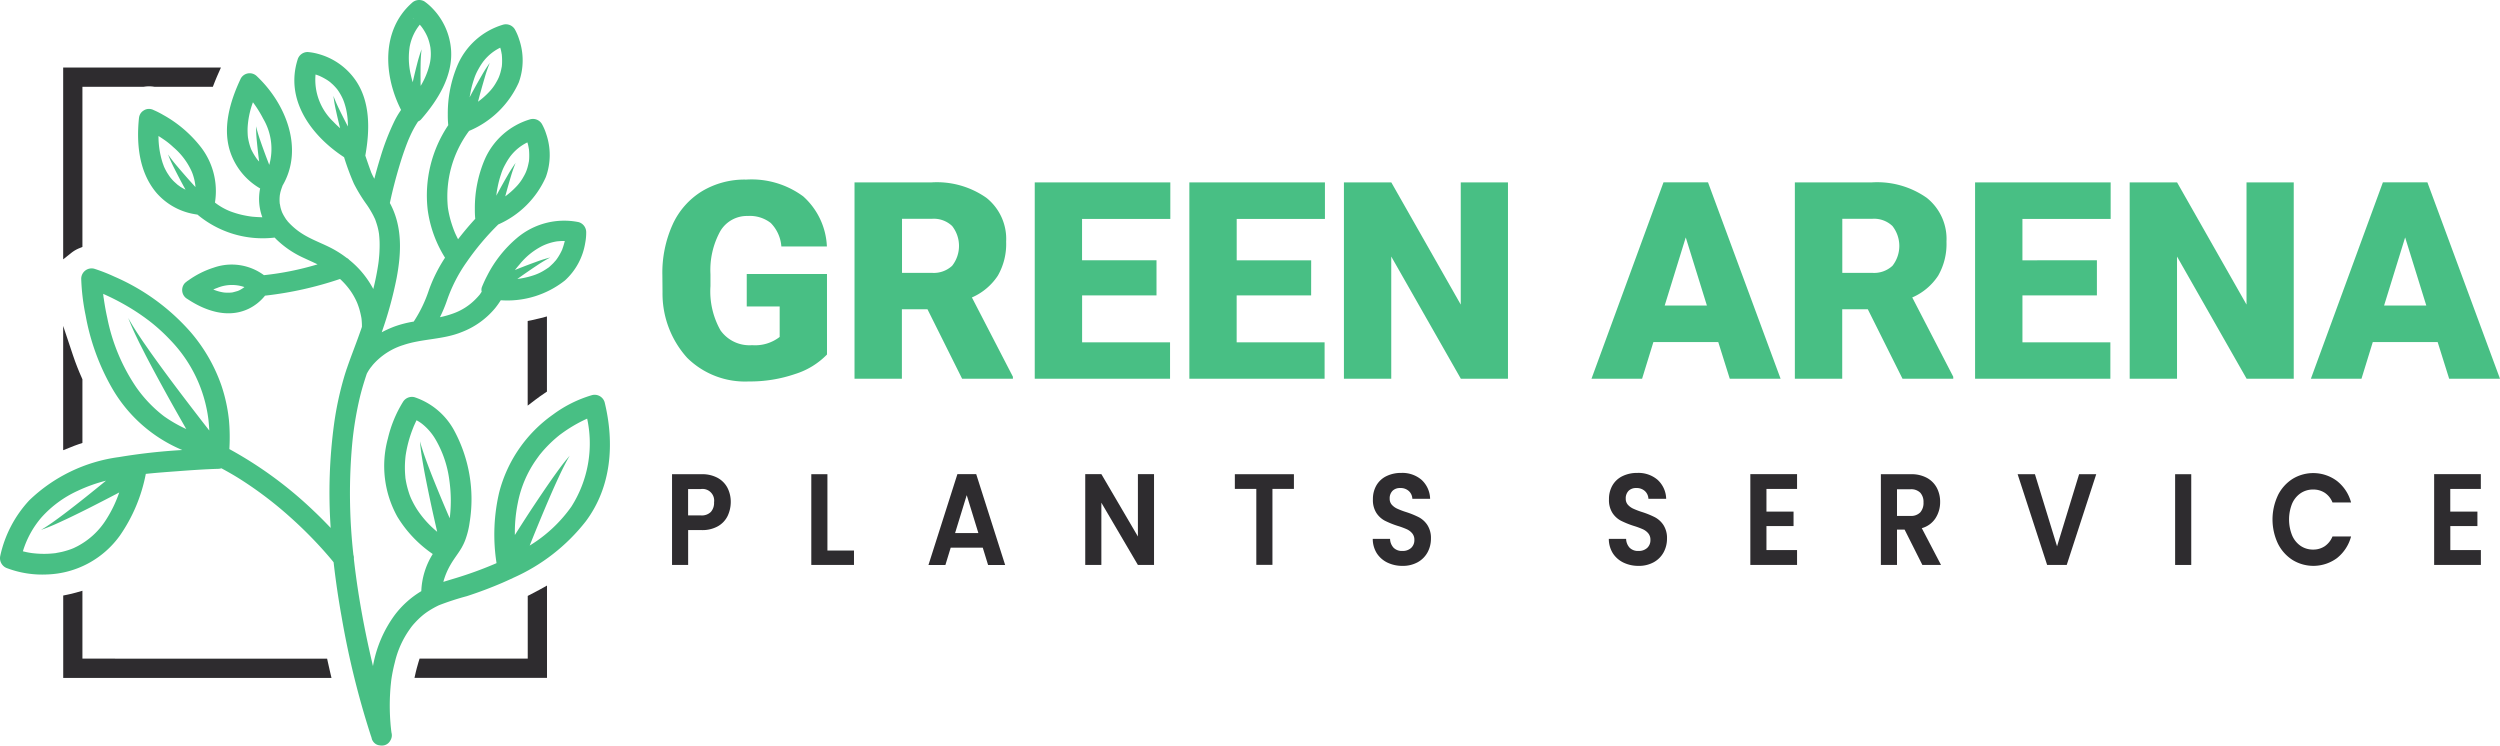 <svg xmlns="http://www.w3.org/2000/svg" width="260" height="77.545" viewBox="0 0 260 77.545">
  <g id="logo" transform="translate(-19.816 -83.523)">
    <path id="Path_1" data-name="Path 1" d="M82.7,125.363a1.084,1.084,0,0,0-1.317-.746,12.939,12.939,0,0,0-4.07,2.032,14.253,14.253,0,0,0-5.582,8.085,19.244,19.244,0,0,0-.275,7.354c-.155.07-.31.135-.466.2a39.707,39.707,0,0,1-3.745,1.347c-.441.135-.886.265-1.322.405h0a7.322,7.322,0,0,1,.731-1.757c.13-.23.275-.456.431-.681a.176.176,0,0,1,.025-.04c.25-.36.486-.686.691-1.036a1.35,1.35,0,0,0,.08-.145,5.168,5.168,0,0,0,.32-.691,8.536,8.536,0,0,0,.456-1.832,15.038,15.038,0,0,0-1.627-9.6,7.315,7.315,0,0,0-4.1-3.424,1.088,1.088,0,0,0-1.206.491,12.729,12.729,0,0,0-1.567,3.8,10.849,10.849,0,0,0,.986,8.14,12.645,12.645,0,0,0,3.679,3.875,7.851,7.851,0,0,0-1.191,3.865,9.666,9.666,0,0,0-2.778,2.5,12.7,12.7,0,0,0-2.248,5.291q-.4-1.682-.746-3.369c-.521-2.563-.951-5.166-1.242-7.785a.94.94,0,0,0-.045-.405,57.261,57.261,0,0,1-.13-11.529,35.675,35.675,0,0,1,.776-4.766c.205-.866.461-1.707.741-2.543a.835.835,0,0,1,.06-.115,4.451,4.451,0,0,1,.26-.416c.035-.05.07-.1.11-.15-.055.08.16-.2.205-.255a6.968,6.968,0,0,1,3.189-2.063c1.987-.666,4.115-.546,6.067-1.347a8.427,8.427,0,0,0,3.469-2.493,8.727,8.727,0,0,0,.576-.811,9.656,9.656,0,0,0,6.673-2.058,6.718,6.718,0,0,0,2.113-3.92,5.58,5.58,0,0,0,.1-1.116,1.089,1.089,0,0,0-.786-1.031,7.6,7.6,0,0,0-6.423,1.657,12.586,12.586,0,0,0-3.084,3.9q-.263.5-.481,1.021a.433.433,0,0,0-.035.085c-.01.025-.02.045-.03.07a.8.8,0,0,0-.03.5c-.06.1-.12.185-.185.28-.035.045-.07.085-.105.125-.085.1-.165.19-.255.28a6.144,6.144,0,0,1-2.468,1.6,9.685,9.685,0,0,1-1.327.37,14.619,14.619,0,0,0,.751-1.807,15.816,15.816,0,0,1,2.027-3.93,27.214,27.214,0,0,1,3.289-3.91,9.663,9.663,0,0,0,4.946-4.931,6.713,6.713,0,0,0,.035-4.48,5.436,5.436,0,0,0-.446-1.036,1.085,1.085,0,0,0-1.206-.491,7.473,7.473,0,0,0-4.776,4.265,12.87,12.87,0,0,0-.991,5.076,9.757,9.757,0,0,0,.04,1.011c-.626.681-1.221,1.392-1.787,2.123-.08-.155-.155-.31-.23-.466-.035-.075-.065-.145-.1-.22-.005-.015-.1-.245-.11-.275-.09-.24-.175-.481-.25-.726a10.659,10.659,0,0,1-.365-1.582A11.415,11.415,0,0,1,68.6,97.138a9.818,9.818,0,0,0,5.171-5.046,6.713,6.713,0,0,0,.035-4.48,5.437,5.437,0,0,0-.446-1.036,1.085,1.085,0,0,0-1.206-.491,7.473,7.473,0,0,0-4.776,4.265,12.87,12.87,0,0,0-.991,5.076,10.486,10.486,0,0,0,.04,1.051.252.252,0,0,0,.01.06,13.1,13.1,0,0,0-2.138,8.831,12.511,12.511,0,0,0,1.8,4.956,15.677,15.677,0,0,0-1.677,3.369,13.913,13.913,0,0,1-1.577,3.274,11.016,11.016,0,0,0-2.022.521,11.741,11.741,0,0,0-1.307.591,40.431,40.431,0,0,0,1.552-5.657c.5-2.643.606-5.377-.706-7.785.27-1.292.606-2.568.981-3.83.17-.566.35-1.131.551-1.692s.37-1,.581-1.462a10.725,10.725,0,0,1,.731-1.357c.03-.05.065-.1.1-.145a.845.845,0,0,0,.32-.23c1.722-1.977,3.3-4.491,3.1-7.224a6.914,6.914,0,0,0-1.932-4.3,5.614,5.614,0,0,0-.846-.731,1.092,1.092,0,0,0-1.3.165c-3.2,2.838-2.939,7.554-1.121,11.124a8.9,8.9,0,0,0-.766,1.322,25.159,25.159,0,0,0-1.387,3.624c-.225.731-.436,1.472-.626,2.213q-.128-.225-.24-.466c-.025-.05-.045-.105-.07-.155s-.04-.11-.06-.16c-.2-.541-.385-1.086-.571-1.632a.289.289,0,0,0,.015-.07c.461-2.6.526-5.572-1.071-7.825a6.918,6.918,0,0,0-3.835-2.673,5.607,5.607,0,0,0-1.116-.2,1.086,1.086,0,0,0-1.031.786c-1.3,4.11,1.312,7.759,4.581,9.987.08.055.165.11.25.165a26.263,26.263,0,0,0,1.021,2.753,16.572,16.572,0,0,0,1.362,2.218,10.716,10.716,0,0,1,.676,1.131c.05.105.1.21.15.31h0c.015.04.035.085.05.125.085.24.165.481.23.726.03.12.06.245.085.37.015.075.03.15.04.225.005.02.015.08.02.125s.01.085.01.1c.005.07.015.145.02.215.015.175.025.355.03.536.01.37,0,.736-.02,1.106-.01.19-.025.375-.045.566-.01.1-.02.2-.03.3-.005.04-.025.2-.03.23a26.848,26.848,0,0,1-.531,2.673,9.957,9.957,0,0,0-1.377-1.972,9.722,9.722,0,0,0-1.121-1.056.841.841,0,0,0-.28-.215,10.674,10.674,0,0,0-1.016-.691c-1.091-.666-2.313-1.046-3.409-1.7a7.178,7.178,0,0,1-1.707-1.407.984.984,0,0,0-.125-.16c-.03-.04-.06-.085-.085-.125-.09-.14-.175-.28-.255-.426-.04-.08-.08-.16-.12-.245v-.005a4.286,4.286,0,0,1-.155-.491c-.02-.075-.07-.405-.075-.36a4.127,4.127,0,0,1-.01-.746l.015-.165v-.005c.025-.11.04-.225.07-.335.04-.15.09-.3.14-.446a1.59,1.59,0,0,0,.07-.2c2.243-3.81.36-8.52-2.658-11.369l-.01-.01a1.057,1.057,0,0,0-1.667.225c-1.131,2.383-1.987,5.251-1.031,7.845a6.944,6.944,0,0,0,2.984,3.569.548.548,0,0,1,.055.03,5.469,5.469,0,0,0,.23,3c-.345-.01-.686-.03-1.031-.06-.235-.025-.636-.09-1-.17a9.425,9.425,0,0,1-1.282-.38,6.379,6.379,0,0,1-1.617-.921,7.485,7.485,0,0,0-1.452-5.752,12.866,12.866,0,0,0-3.915-3.354A9.356,9.356,0,0,0,35.863,95c-.025-.01-.05-.02-.07-.03a1.059,1.059,0,0,0-.471-.12.971.971,0,0,0-.546.155,1,1,0,0,0-.375.375,1.062,1.062,0,0,0-.13.421.985.985,0,0,0-.015.12c-.255,2.658.04,5.517,1.812,7.634a6.717,6.717,0,0,0,3.865,2.218c.14.025.28.05.421.07a10.572,10.572,0,0,0,8.03,2.388c.055.06.115.125.175.185a9.969,9.969,0,0,0,2.763,1.892c.511.24,1.021.466,1.522.706a30.1,30.1,0,0,1-5.577,1.126,5.643,5.643,0,0,0-5.216-.786,9.384,9.384,0,0,0-2.663,1.342,1.035,1.035,0,0,0-.21.155c-.035.025-.07.05-.105.08a1.073,1.073,0,0,0,0,1.512,1.026,1.026,0,0,0,.225.17c1.872,1.247,4.21,2.048,6.358,1.031a4.934,4.934,0,0,0,1.722-1.372,37.225,37.225,0,0,0,7.8-1.737,7.556,7.556,0,0,1,1.116,1.272,7.248,7.248,0,0,1,.561.976l.09.2c.015.04.055.13.06.15.06.16.12.325.17.491a9.04,9.04,0,0,1,.225.951c.01.045.01.085.02.13v.02c.01.105.02.215.025.32.01.155.015.315.01.476-.06.18-.125.365-.19.546-.441,1.267-.946,2.508-1.377,3.78-.01.025-.02.045-.03.07l-.03.105c-.085.255-.165.506-.24.766a33.714,33.714,0,0,0-1.021,4.771,53.309,53.309,0,0,0-.36,10.868c-.561-.591-1.131-1.171-1.722-1.727a41.449,41.449,0,0,0-8.816-6.473,19.954,19.954,0,0,0-.045-3.044,16.727,16.727,0,0,0-.771-3.539A17.153,17.153,0,0,0,39.587,118a22.322,22.322,0,0,0-7.885-5.712,18.14,18.14,0,0,0-2.083-.816,1.082,1.082,0,0,0-1.357,1.031,22.472,22.472,0,0,0,.461,3.835,23.508,23.508,0,0,0,2.7,7.469,15.181,15.181,0,0,0,7.174,6.443l.18.075a61.51,61.51,0,0,0-6.6.736,16.6,16.6,0,0,0-9.306,4.485,12.333,12.333,0,0,0-3.024,5.767,1.109,1.109,0,0,0,.746,1.317,10.37,10.37,0,0,0,4.13.636,9.708,9.708,0,0,0,7.574-4.06,16.8,16.8,0,0,0,2.683-6.4c1.136-.12,2.278-.2,3.409-.285,1.382-.105,2.768-.2,4.15-.24a1.357,1.357,0,0,0,.305-.055c.726.39,1.442.8,2.148,1.257a39.4,39.4,0,0,1,4.9,3.73,43.844,43.844,0,0,1,3.584,3.569c.33.375.661.751.976,1.141.02.025.04.05.06.08q.323,2.853.831,5.667a88.776,88.776,0,0,0,3.054,12.4,1.8,1.8,0,0,1,.07.215.8.8,0,0,0,.13.315.929.929,0,0,0,.711.441,1.086,1.086,0,0,0,.476-.01.978.978,0,0,0,.636-.511,1,1,0,0,0,.11-.8v-.005h0c-.005-.035-.01-.075-.015-.11,0-.01,0-.015-.005-.02-.03-.285-.065-.566-.085-.851a22.767,22.767,0,0,1-.05-2.864c.015-.285.03-.566.055-.846.01-.14.025-.275.04-.415.01-.1.02-.185.03-.28a.23.23,0,0,0,.005-.05c0-.01.005-.025.005-.045a16.494,16.494,0,0,1,.37-1.832,9.718,9.718,0,0,1,1.562-3.459,5.257,5.257,0,0,1,.521-.646,8.515,8.515,0,0,1,.811-.781,6.672,6.672,0,0,1,.681-.491,9.215,9.215,0,0,1,1.021-.561,28.452,28.452,0,0,1,2.894-.941q1.87-.608,3.674-1.382.458-.2.9-.405a1.088,1.088,0,0,0,.23-.11,19.709,19.709,0,0,0,7.564-5.887C83.431,134.138,83.731,129.6,82.7,125.363ZM73.844,111.03a7.2,7.2,0,0,1,2.4-1.942,5.485,5.485,0,0,1,1.487-.461c-.025,0,.29-.025.33-.03.165-.01.33-.01.491-.01h0a.424.424,0,0,1-.02.085,7.793,7.793,0,0,1-.255.821c0,.005-.005.01-.005.015-.035.065-.06.135-.1.205a4.922,4.922,0,0,1-.25.451c-.08.135-.17.26-.26.385-.025.03-.045.06-.07.085-.07.075-.14.155-.21.235-.135.14-.275.265-.421.4-.045.035-.065.06-.08.07s-.015.01-.045.025c-.1.07-.2.14-.3.2a5.168,5.168,0,0,1-1.141.561,8.692,8.692,0,0,1-1.777.411c.25-.175.5-.355.751-.531.436-.3.871-.6,1.312-.891a15.546,15.546,0,0,1,1.362-.816,14.174,14.174,0,0,0-1.527.481c-.5.18-1,.37-1.5.566-.22.085-.436.175-.651.26C73.519,111.415,73.634,111.27,73.844,111.03Zm-4.1,3.109c0,.005-.005.005-.005.01C69.714,114.189,69.629,114.289,69.749,114.139Zm-.976-21.116a10.482,10.482,0,0,1,.335-1.237,5.245,5.245,0,0,1,.441-1.021c.1-.185.205-.365.32-.541.06-.09.12-.175.18-.26.015-.02.02-.03.025-.035.035-.045.07-.085.105-.13a4.956,4.956,0,0,1,1.667-1.317,1.293,1.293,0,0,0,.04.13c.035.125.06.255.085.38.01.065.02.13.035.19,0,.005.005.01.005.015v.035a6.776,6.776,0,0,1,.02.956c-.005.09-.015.185-.025.275h0a.155.155,0,0,1-.01.04c-.04.2-.08.39-.135.586a4.566,4.566,0,0,1-.175.5c-.015.03-.055.115-.07.15-.055.105-.105.205-.165.305a4.783,4.783,0,0,1-.786,1.066,7.869,7.869,0,0,1-1.131.991c.09-.335.175-.676.27-1.011.14-.511.285-1.016.436-1.527a14.3,14.3,0,0,1,.521-1.5,13.96,13.96,0,0,0-.861,1.347c-.27.461-.531.926-.786,1.392-.155.28-.305.561-.456.846a.176.176,0,0,1,.005-.03C68.7,93.423,68.733,93.223,68.773,93.023Zm2.688,10.618c.01-.05.02-.15.025-.17.03-.2.07-.4.11-.6a10.483,10.483,0,0,1,.335-1.236,5.244,5.244,0,0,1,.441-1.021c.1-.185.205-.365.32-.541.06-.09.12-.175.18-.26.015-.02.02-.03.025-.035.035-.045.07-.085.105-.13a4.957,4.957,0,0,1,1.667-1.317,1.293,1.293,0,0,0,.04.13c.035.125.06.255.085.38.01.065.02.125.035.19,0,.005.005.01.005.015v.035a6.777,6.777,0,0,1,.02.956c-.005.09-.015.185-.025.275h0a.154.154,0,0,1-.01.04c-.04.2-.08.39-.135.586a4.564,4.564,0,0,1-.175.5c-.015.03-.055.115-.07.15-.055.105-.105.205-.165.305a4.783,4.783,0,0,1-.786,1.066,8.369,8.369,0,0,1-1.121.986c.04-.15.08-.3.12-.446.14-.511.285-1.016.436-1.527a14.3,14.3,0,0,1,.521-1.5,13.962,13.962,0,0,0-.861,1.347c-.27.461-.531.926-.786,1.392-.12.22-.24.446-.36.666.005-.03.005-.055.01-.085S71.456,103.691,71.461,103.641ZM62.9,85.519l.005.005C62.605,85.344,62.805,85.439,62.9,85.519Zm-.456,2.758a5.115,5.115,0,0,1,1.031-2.188c.09.105.21.255.18.215.08.11.16.22.23.335a5.227,5.227,0,0,1,.29.516c.03.06.055.12.085.18.01.03.08.2.09.235a5.455,5.455,0,0,1,.175.621c.025.105.04.205.06.31-.005,0,.025.26.025.29a4.53,4.53,0,0,1-.145,1.537,7.823,7.823,0,0,1-.9,2.128c-.005-.21-.01-.426-.01-.636-.005-.531-.005-1.056.005-1.587a15.242,15.242,0,0,1,.1-1.582,15.917,15.917,0,0,0-.466,1.532c-.135.516-.26,1.036-.38,1.557-.025.11-.05.225-.075.335-.08-.275-.155-.556-.215-.841A7.642,7.642,0,0,1,62.44,88.277ZM51.762,91.066l-.05-.015A.271.271,0,0,0,51.762,91.066Zm2.713,5.106a6.01,6.01,0,0,1-1.842-4.9c.055.02.115.035.17.055s.115.045.175.065a.017.017,0,0,1,.01,0c.125.06.25.115.375.18s.265.145.4.225c.065.04.135.085.2.13.025.015.1.075.145.105s.1.085.115.1c.065.055.13.115.2.175.14.135.27.275.4.426a.915.915,0,0,1,.065.08c.055.075.11.15.16.23a5.918,5.918,0,0,1,.33.576c.04.08.075.16.115.24.01.03.065.17.08.21a7.636,7.636,0,0,1,.225.751,7.914,7.914,0,0,1,.2,1.857l-.165-.315c-.24-.471-.481-.941-.711-1.417a14.953,14.953,0,0,1-.631-1.452,15.51,15.51,0,0,0,.275,1.577c.115.521.235,1.041.365,1.557.02.075.04.155.06.23C54.941,96.642,54.7,96.412,54.475,96.172Zm-16.12,6.618c-.01-.005-.015-.01-.025-.015s-.015-.01-.025-.02c-.145-.13-.29-.255-.431-.39-.115-.115-.22-.24-.325-.365-.015-.02-.125-.17-.145-.2-.065-.1-.13-.2-.2-.305a6.636,6.636,0,0,1-.31-.591c-.005-.01-.02-.045-.03-.07a.73.73,0,0,1-.035-.1c-.05-.135-.1-.265-.14-.4a9.084,9.084,0,0,1-.39-2.668c.18.115.355.23.531.35a7.875,7.875,0,0,1,1.006.806,7.2,7.2,0,0,1,1.887,2.473,4.288,4.288,0,0,1,.23.636,4.451,4.451,0,0,1,.11.446c.01.04.055.34.055.32.01.1.02.185.025.28-.285-.31-.566-.626-.846-.941-.35-.4-.7-.8-1.036-1.2a15.762,15.762,0,0,1-.971-1.252,15.224,15.224,0,0,0,.656,1.457c.24.476.486.951.736,1.422.14.26.285.526.426.786a5.961,5.961,0,0,1-.551-.31A1.842,1.842,0,0,0,38.356,102.79Zm10.8,2.8c.015.05.04.115,0,0Zm-2.593-5.5a.321.321,0,0,1-.05-.065,6.776,6.776,0,0,1-.556-.936c-.01-.015-.015-.03-.02-.035s-.005-.02-.01-.03c-.035-.1-.075-.2-.105-.3a5.924,5.924,0,0,1-.17-.651c-.005-.035-.03-.165-.04-.21s-.02-.19-.025-.225c-.02-.26-.025-.526-.02-.786a8.978,8.978,0,0,1,.556-2.693,11.949,11.949,0,0,1,1.066,1.707,6.176,6.176,0,0,1,.631,4.806c-.13-.335-.26-.671-.385-1.006-.185-.5-.365-.991-.536-1.492a14.636,14.636,0,0,1-.451-1.517,15.515,15.515,0,0,0,.085,1.6c.05.531.11,1.061.175,1.592.02.16.04.315.06.476a.769.769,0,0,1-.06-.065C46.661,100.207,46.611,100.152,46.566,100.1Zm-1.977,13.677c.025-.01.025-.005,0,0Zm.135-.065a1.572,1.572,0,0,1-.16.075c-.02.005-.04.015-.065.02-.15.045-.3.085-.451.125a1.036,1.036,0,0,1-.11.02c-.09.01-.18.015-.27.02a4.245,4.245,0,0,1-.566-.02,4.435,4.435,0,0,1-1.1-.31c.135-.06.265-.115.385-.155a3.979,3.979,0,0,1,2.848-.1l-.05.05a.347.347,0,0,0-.08.05C44.979,113.563,44.853,113.638,44.723,113.708ZM30.846,137.577a7.833,7.833,0,0,1-2.994,2.763l-.365.18c-.02.01-.07.03-.11.045l-.15.06a8.86,8.86,0,0,1-.876.27c-.26.065-.526.105-.791.16h-.01c-.065.005-.13.015-.2.02-.15.015-.3.025-.446.035a9.834,9.834,0,0,1-1.487-.035l-.275-.03-.105-.015c-.2-.03-.39-.065-.581-.11l-.26-.06a9.727,9.727,0,0,1,1.927-3.519,11.431,11.431,0,0,1,3.785-2.778,16.274,16.274,0,0,1,2.934-1.051c-.711.586-1.432,1.166-2.153,1.742q-1.119.894-2.258,1.757c-.38.285-.766.571-1.151.841s-.786.541-1.2.781c.451-.155.9-.335,1.342-.526s.876-.4,1.312-.6c.866-.411,1.732-.836,2.588-1.272s1.712-.876,2.563-1.322c.11-.06.22-.115.33-.175A13.007,13.007,0,0,1,30.846,137.577Zm6.032-10.758a13.632,13.632,0,0,1-2.909-3.044,19.64,19.64,0,0,1-2.994-7.179c-.13-.576-.235-1.151-.325-1.737-.02-.13-.035-.26-.06-.39.005.02.005.045.01.08-.005-.025-.005-.055-.01-.08h0c-.01-.055-.02-.165-.005-.02a.552.552,0,0,1-.01-.09c-.01-.09-.02-.185-.03-.275a24.692,24.692,0,0,1,3.174,1.687c.33.21.656.426.976.656.175.12.345.25.516.375.03.02.09.07.12.09.085.065.17.135.255.2a19.106,19.106,0,0,1,1.982,1.837,14.424,14.424,0,0,1,3.925,8.24c.04.375.07.751.09,1.131-.355-.456-.711-.911-1.061-1.367-.861-1.116-1.722-2.243-2.568-3.369s-1.682-2.268-2.5-3.419l-.606-.871c-.205-.29-.4-.586-.591-.876-.39-.586-.766-1.186-1.106-1.807.255.661.541,1.312.851,1.952.155.32.305.641.471.956l.481.951c.656,1.262,1.332,2.508,2.017,3.755s1.382,2.478,2.088,3.715c.04.075.085.15.13.225A14.333,14.333,0,0,1,36.879,126.819ZM58.8,106.229c.005.02.015.035.02.055C58.811,106.264,58.8,106.244,58.8,106.229Zm.02.055c.06.12.035.08,0,0ZM63.2,136.521a9.131,9.131,0,0,1-.516-.916,5.393,5.393,0,0,1-.355-.881c-.09-.28-.17-.571-.235-.861-.03-.14-.06-.285-.08-.426a2.167,2.167,0,0,1-.045-.35,10.124,10.124,0,0,1-.005-1.827c.01-.13.025-.26.04-.385.01-.06.02-.125.03-.185.045-.27.1-.541.16-.806a13.124,13.124,0,0,1,.426-1.437c.065-.185.14-.365.21-.546,0-.005.005-.01.005-.015s.005-.01.005-.015.015-.035.025-.055c.04-.085.075-.17.115-.255.05-.11.105-.22.155-.33a.2.2,0,0,1,.045.025,3.77,3.77,0,0,1,.706.491,5.84,5.84,0,0,1,1.247,1.512,11.261,11.261,0,0,1,1.412,4.185,15.486,15.486,0,0,1,.155,2.123c0,.345-.01.7-.035,1.041-.01.16-.025.315-.04.476-.01.08-.015.16-.03.245v.015c-.005.02-.005.05-.01.08q-.443-1.021-.871-2.043c-.405-.981-.811-1.962-1.191-2.949-.19-.5-.375-.991-.551-1.492s-.34-1-.476-1.517c.04.531.105,1.061.19,1.592s.175,1.056.27,1.582c.2,1.046.416,2.1.636,3.139s.456,2.068.691,3.094A10.364,10.364,0,0,1,63.2,136.521Zm16.02-.28a14.673,14.673,0,0,1-4.315,4.02c.085-.215.17-.426.255-.641q.593-1.472,1.211-2.944c.411-.976.831-1.952,1.267-2.919.22-.481.441-.961.676-1.437s.481-.946.751-1.4c-.35.4-.686.821-1,1.247s-.631.866-.936,1.3c-.611.876-1.206,1.762-1.8,2.653s-1.166,1.787-1.742,2.688c-.075.12-.15.24-.225.355a15.435,15.435,0,0,1,.31-3.354A11.672,11.672,0,0,1,75.6,131.3c.1-.14.2-.275.3-.416.03-.04.08-.105.09-.115.06-.07.115-.14.175-.21.225-.27.466-.526.711-.776.235-.235.481-.466.731-.681.1-.085.205-.175.305-.255.06-.05.12-.1.185-.145a.312.312,0,0,1,.03-.02q.023-.015.06-.045a14.9,14.9,0,0,1,2.628-1.547.344.344,0,0,0,.065-.03A12.241,12.241,0,0,1,79.221,136.241Z" fill="#48bf84"/>
    <path id="Path_2" data-name="Path 2" d="M41.335,160.945h0a.045.045,0,0,0-.005-.025A.054.054,0,0,1,41.335,160.945Z" transform="translate(-10.744 -38.651)"/>
    <g id="Group_1" data-name="Group 1" transform="translate(26.386 90.545)">
      <path id="Path_3" data-name="Path 3" d="M34.587,163.52l.355-.12v-6.618l-.045-.105c-.345-.766-.661-1.567-.936-2.388L32.94,151.23v12.926l.721-.285C33.956,163.745,34.272,163.63,34.587,163.52Z" transform="translate(-32.94 -124.357)" fill="#2e2c2f"/>
      <path id="Path_4" data-name="Path 4" d="M130.782,149.435c-.3.08-.606.15-.916.215l-.426.085v8.8l.841-.641c.155-.115.29-.22.421-.31.155-.11.325-.225.511-.35l.23-.155V149.26Z" transform="translate(-81.131 -123.373)" fill="#2e2c2f"/>
      <path id="Path_5" data-name="Path 5" d="M117.99,206.1l-.285.145v6.523H106.456l-.115.37c-.055.185-.115.38-.17.6-.035.125-.065.255-.1.39l-.145.641h13.782v-9.6l-.781.436C118.621,205.771,118.305,205.941,117.99,206.1Z" transform="translate(-69.39 -151.294)" fill="#2e2c2f"/>
      <path id="Path_6" data-name="Path 6" d="M34.617,116.343l.325-.135V99.552H41.32l.04-.005a3.209,3.209,0,0,1,1.026,0l.04.005h6.082l.13-.335c.12-.31.25-.621.385-.931l.325-.736H32.94V117.5l.851-.676A3.348,3.348,0,0,1,34.617,116.343Z" transform="translate(-32.94 -97.55)" fill="#2e2c2f"/>
      <path id="Path_7" data-name="Path 7" d="M60.484,213.719l-.09-.41H34.947V206.25l-.666.19c-.3.085-.611.16-.911.22l-.421.085v8.57h27.9l-.15-.641C60.624,214.355,60.554,214.04,60.484,213.719Z" transform="translate(-32.945 -151.833)" fill="#2e2c2f"/>
    </g>
    <g id="Group_4" data-name="Group 4" transform="translate(88.707 102.199)">
      <g id="Group_2" data-name="Group 2" transform="translate(0)">
        <path id="Path_8" data-name="Path 8" d="M174.546,139.022a7.886,7.886,0,0,1-3.324,2.032,14.425,14.425,0,0,1-4.8.771,8.563,8.563,0,0,1-6.413-2.453,9.966,9.966,0,0,1-2.568-6.833l-.015-1.767a12.179,12.179,0,0,1,1.066-5.266,7.88,7.88,0,0,1,3.054-3.464,8.606,8.606,0,0,1,4.6-1.211,9.038,9.038,0,0,1,5.927,1.747,7.418,7.418,0,0,1,2.463,5.211H169.8a3.875,3.875,0,0,0-1.1-2.443,3.533,3.533,0,0,0-2.383-.731,3.219,3.219,0,0,0-2.864,1.572,8.368,8.368,0,0,0-1.026,4.49v1.237a8.232,8.232,0,0,0,1.046,4.6,3.689,3.689,0,0,0,3.289,1.537,4.148,4.148,0,0,0,2.863-.856v-3.169H166.2v-3.379h8.345Z" transform="translate(-157.43 -120.83)" fill="#48bf84"/>
        <path id="Path_9" data-name="Path 9" d="M204.929,134.611h-2.663v7.224H197.34V121.41h8.04a8.962,8.962,0,0,1,5.682,1.612,5.461,5.461,0,0,1,2.047,4.556,6.607,6.607,0,0,1-.861,3.529,6.174,6.174,0,0,1-2.7,2.273l4.265,8.245v.21h-5.281Zm-2.663-3.79h3.114a2.808,2.808,0,0,0,2.113-.736,3.353,3.353,0,0,0,0-4.135,2.766,2.766,0,0,0-2.1-.751h-3.114v5.622Z" transform="translate(-177.361 -121.12)" fill="#48bf84"/>
        <path id="Path_10" data-name="Path 10" d="M247.45,133.164h-7.744v4.881h9.146v3.79H234.78V121.41h14.1v3.8H239.7v4.305h7.744v3.649Z" transform="translate(-196.058 -121.12)" fill="#48bf84"/>
        <path id="Path_11" data-name="Path 11" d="M279.565,133.164h-7.745v4.881h9.146v3.79H266.9V121.41H281v3.8h-9.176v4.305h7.745Z" transform="translate(-212.098 -121.12)" fill="#48bf84"/>
        <path id="Path_12" data-name="Path 12" d="M316.071,141.835h-4.9l-7.239-12.711v12.711H299.01V121.41h4.926l7.224,12.711V121.41h4.911Z" transform="translate(-228.133 -121.12)" fill="#48bf84"/>
        <path id="Path_13" data-name="Path 13" d="M363.626,138.02h-6.748l-1.176,3.815H350.44l7.489-20.425h4.631l7.549,20.425h-5.286Zm-5.572-3.8h4.39l-2.2-7.084Z" transform="translate(-253.817 -121.12)" fill="#48bf84"/>
        <path id="Path_14" data-name="Path 14" d="M400.279,134.611h-2.663v7.224H392.69V121.41h8.04a8.963,8.963,0,0,1,5.682,1.612,5.461,5.461,0,0,1,2.047,4.556,6.607,6.607,0,0,1-.861,3.529,6.142,6.142,0,0,1-2.7,2.273l4.265,8.245v.21h-5.276Zm-2.663-3.79h3.114a2.808,2.808,0,0,0,2.113-.736,3.353,3.353,0,0,0-.005-4.135,2.766,2.766,0,0,0-2.1-.751h-3.114v5.622Z" transform="translate(-274.916 -121.12)" fill="#48bf84"/>
        <path id="Path_15" data-name="Path 15" d="M442.8,133.164h-7.744v4.881H444.2v3.79H430.13V121.41h14.1v3.8h-9.176v4.305H442.8v3.649Z" transform="translate(-293.613 -121.12)" fill="#48bf84"/>
        <path id="Path_16" data-name="Path 16" d="M479.311,141.835h-4.9l-7.239-12.711v12.711H462.25V121.41h4.926l7.224,12.711V121.41h4.911Z" transform="translate(-309.653 -121.12)" fill="#48bf84"/>
        <path id="Path_17" data-name="Path 17" d="M513.076,138.02h-6.748l-1.176,3.815H499.89l7.489-20.425h4.631l7.549,20.425h-5.286Zm-5.572-3.8h4.39l-2.2-7.084Z" transform="translate(-328.45 -121.12)" fill="#48bf84"/>
      </g>
      <g id="Group_3" data-name="Group 3" transform="translate(1.001 30.507)">
        <path id="Path_18" data-name="Path 18" d="M165.212,186.38a2.486,2.486,0,0,1-1,1.066,3.277,3.277,0,0,1-1.707.405h-1.4v3.624H159.43V182.04h3.084a3.351,3.351,0,0,1,1.657.38,2.507,2.507,0,0,1,1.026,1.041,3.191,3.191,0,0,1,.34,1.5A3.415,3.415,0,0,1,165.212,186.38Zm-1.747-.415a1.413,1.413,0,0,0,.335-1.006,1.211,1.211,0,0,0-1.367-1.377H161.1v2.743h1.332A1.337,1.337,0,0,0,163.465,185.965Z" transform="translate(-159.43 -181.905)" fill="#2e2c2f"/>
        <path id="Path_19" data-name="Path 19" d="M190.037,189.975H192.8v1.5H188.36V182.04h1.677Z" transform="translate(-173.877 -181.905)" fill="#2e2c2f"/>
        <path id="Path_20" data-name="Path 20" d="M218.347,189.669h-3.334l-.551,1.8H212.7l3.009-9.447h1.957l3.009,9.447H218.9Zm-.456-1.517-1.212-3.945-1.211,3.945Z" transform="translate(-186.032 -181.895)" fill="#2e2c2f"/>
        <path id="Path_21" data-name="Path 21" d="M252.424,191.467h-1.677l-3.8-6.473v6.473H245.27V182.02h1.677l3.8,6.488V182.02h1.677Z" transform="translate(-202.297 -181.895)" fill="#2e2c2f"/>
        <path id="Path_22" data-name="Path 22" d="M282.493,182.04v1.527H280.26v7.9h-1.677v-7.9H276.35V182.04Z" transform="translate(-217.818 -181.905)" fill="#2e2c2f"/>
        <path id="Path_23" data-name="Path 23" d="M306.532,191.1a2.719,2.719,0,0,1-1.111-.971,2.823,2.823,0,0,1-.42-1.5h1.8a1.4,1.4,0,0,0,.365.921,1.2,1.2,0,0,0,.906.335,1.285,1.285,0,0,0,.921-.315,1.087,1.087,0,0,0,.335-.831,1.02,1.02,0,0,0-.23-.691,1.582,1.582,0,0,0-.571-.426,8.272,8.272,0,0,0-.941-.345,9.366,9.366,0,0,1-1.327-.536,2.4,2.4,0,0,1-.876-.8,2.471,2.471,0,0,1-.365-1.427,2.819,2.819,0,0,1,.37-1.462,2.427,2.427,0,0,1,1.041-.951,3.434,3.434,0,0,1,1.537-.33,3.056,3.056,0,0,1,2.1.711,2.758,2.758,0,0,1,.9,1.982h-1.847a1.146,1.146,0,0,0-.365-.806,1.258,1.258,0,0,0-.906-.315,1.075,1.075,0,0,0-.786.285,1.1,1.1,0,0,0-.3.826.918.918,0,0,0,.22.626,1.7,1.7,0,0,0,.551.405,7.96,7.96,0,0,0,.931.355,9.068,9.068,0,0,1,1.332.541,2.433,2.433,0,0,1,.886.811,2.481,2.481,0,0,1,.37,1.417,2.955,2.955,0,0,1-.345,1.407,2.6,2.6,0,0,1-1.021,1.036,3.169,3.169,0,0,1-1.6.385A3.549,3.549,0,0,1,306.532,191.1Z" transform="translate(-232.126 -181.77)" fill="#2e2c2f"/>
        <path id="Path_24" data-name="Path 24" d="M355.572,191.1a2.718,2.718,0,0,1-1.111-.971,2.823,2.823,0,0,1-.42-1.5h1.8a1.4,1.4,0,0,0,.365.921,1.205,1.205,0,0,0,.906.335,1.286,1.286,0,0,0,.921-.315,1.086,1.086,0,0,0,.335-.831,1.02,1.02,0,0,0-.23-.691,1.582,1.582,0,0,0-.571-.426,8.276,8.276,0,0,0-.941-.345,9.363,9.363,0,0,1-1.327-.536,2.4,2.4,0,0,1-.876-.8,2.47,2.47,0,0,1-.365-1.427,2.819,2.819,0,0,1,.37-1.462,2.427,2.427,0,0,1,1.041-.951,3.434,3.434,0,0,1,1.537-.33,3.057,3.057,0,0,1,2.1.711,2.758,2.758,0,0,1,.9,1.982h-1.847a1.146,1.146,0,0,0-.365-.806,1.258,1.258,0,0,0-.906-.315,1.075,1.075,0,0,0-.786.285,1.1,1.1,0,0,0-.3.826.918.918,0,0,0,.22.626,1.7,1.7,0,0,0,.551.405,7.963,7.963,0,0,0,.931.355,9.069,9.069,0,0,1,1.332.541,2.433,2.433,0,0,1,.886.811,2.48,2.48,0,0,1,.37,1.417,2.955,2.955,0,0,1-.345,1.407,2.6,2.6,0,0,1-1.021,1.036,3.169,3.169,0,0,1-1.6.385A3.549,3.549,0,0,1,355.572,191.1Z" transform="translate(-256.616 -181.77)" fill="#2e2c2f"/>
        <path id="Path_25" data-name="Path 25" d="M385.117,183.557v2.363h2.818v1.5h-2.818v2.5H388.3v1.542H383.44V182.02H388.3v1.542h-3.179Z" transform="translate(-271.298 -181.895)" fill="#2e2c2f"/>
        <path id="Path_26" data-name="Path 26" d="M414.875,191.477l-1.847-3.674h-.791v3.674H410.56V182.04H413.7a3.351,3.351,0,0,1,1.657.385,2.536,2.536,0,0,1,1.026,1.041,3.091,3.091,0,0,1,.34,1.467,3.054,3.054,0,0,1-.481,1.682,2.47,2.47,0,0,1-1.427,1.036l2,3.825Zm-2.638-5.1h1.4a1.321,1.321,0,0,0,1.021-.37,1.475,1.475,0,0,0,.335-1.036,1.413,1.413,0,0,0-.335-1.006,1.335,1.335,0,0,0-1.021-.36h-1.4Z" transform="translate(-284.841 -181.905)" fill="#2e2c2f"/>
        <path id="Path_27" data-name="Path 27" d="M447.145,182.04l-3.069,9.437h-2.037l-3.069-9.437h1.8l2.3,7.5,2.293-7.5Z" transform="translate(-299.029 -181.905)" fill="#2e2c2f"/>
        <path id="Path_28" data-name="Path 28" d="M473.367,182.04v9.437H471.69V182.04Z" transform="translate(-315.369 -181.905)" fill="#2e2c2f"/>
        <path id="Path_29" data-name="Path 29" d="M492.471,184.133a4.274,4.274,0,0,1,1.522-1.717,4.119,4.119,0,0,1,4.621.2,4.222,4.222,0,0,1,1.477,2.243h-1.932a2.153,2.153,0,0,0-.811-1.011,2.176,2.176,0,0,0-1.206-.335,2.287,2.287,0,0,0-1.3.385,2.521,2.521,0,0,0-.886,1.086,4.445,4.445,0,0,0,0,3.289,2.522,2.522,0,0,0,.886,1.1,2.276,2.276,0,0,0,1.3.385,2.143,2.143,0,0,0,1.206-.345,2.27,2.27,0,0,0,.811-1.021h1.932a4.254,4.254,0,0,1-1.467,2.253,4.138,4.138,0,0,1-4.626.19,4.256,4.256,0,0,1-1.522-1.712,5.884,5.884,0,0,1-.005-4.981Z" transform="translate(-325.471 -181.785)" fill="#2e2c2f"/>
        <path id="Path_30" data-name="Path 30" d="M527.177,183.557v2.363H530v1.5h-2.818v2.5h3.179v1.542H525.5V182.02h4.856v1.542h-3.179Z" transform="translate(-342.241 -181.895)" fill="#2e2c2f"/>
      </g>
    </g>
  </g>
</svg>
